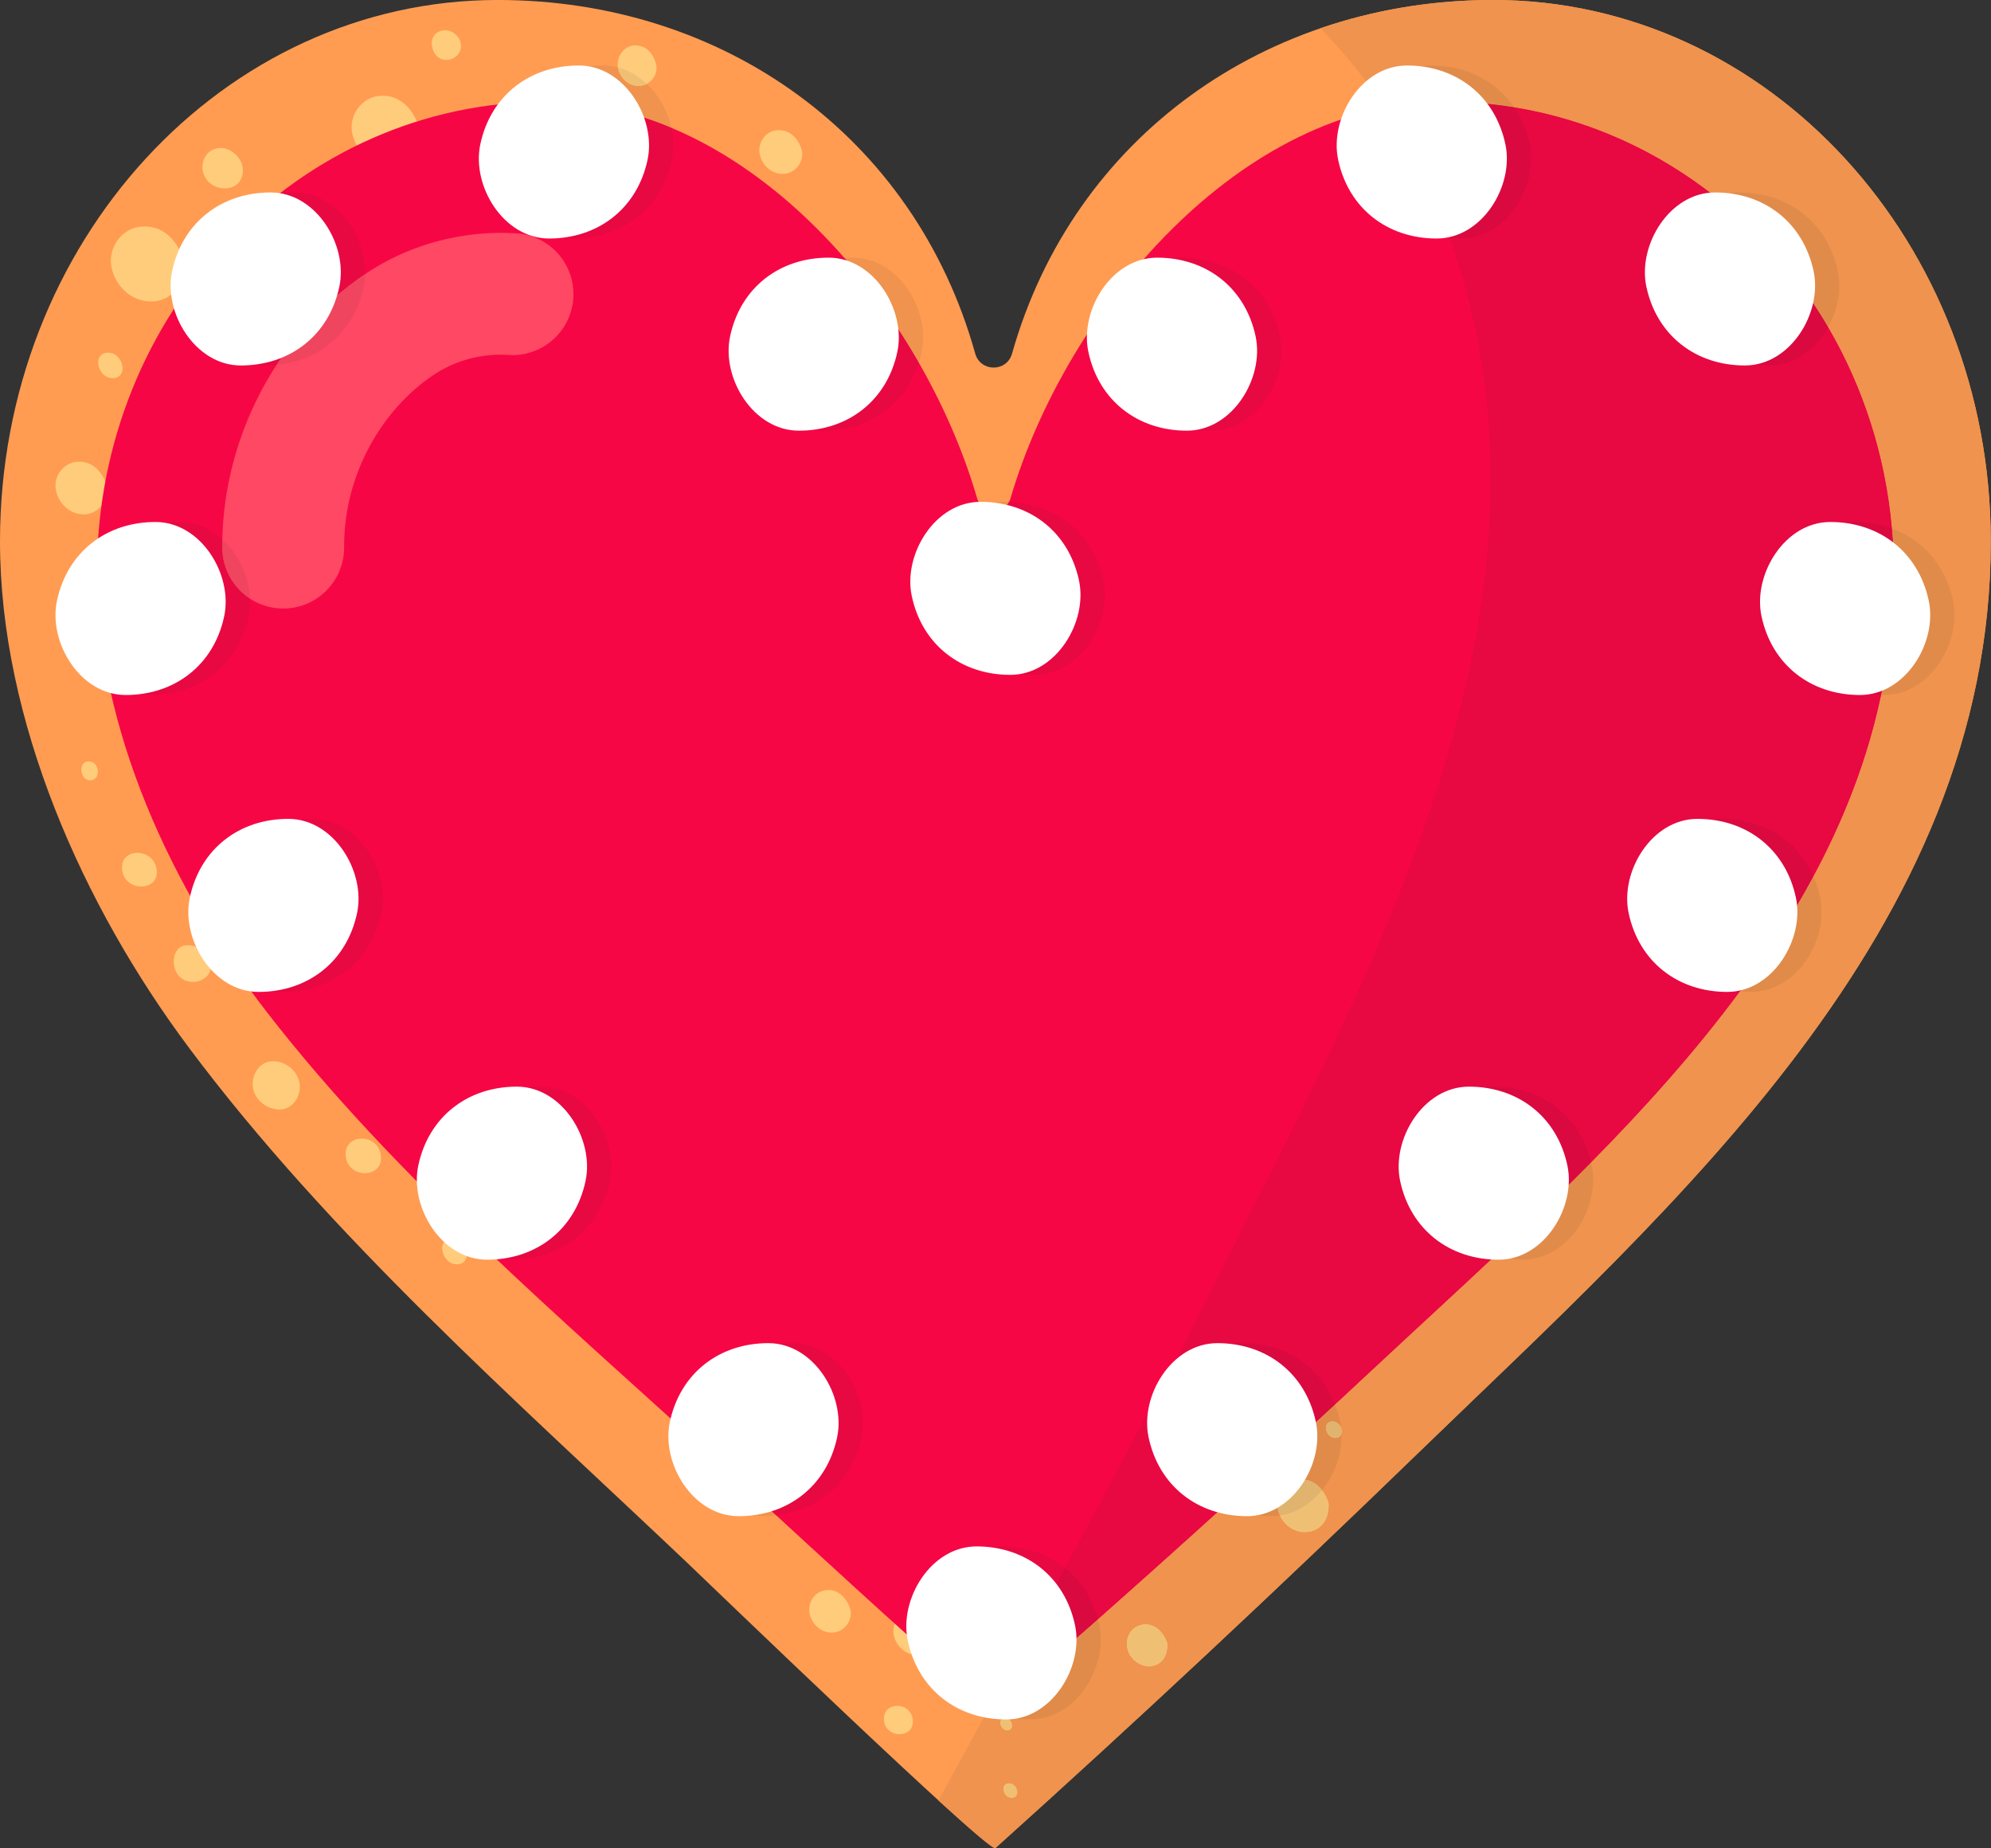 <?xml version="1.0" encoding="UTF-8"?><svg xmlns="http://www.w3.org/2000/svg" xmlns:xlink="http://www.w3.org/1999/xlink" height="326.4" preserveAspectRatio="xMidYMid meet" version="1.0" viewBox="0.0 0.0 351.7 326.4" width="351.7" zoomAndPan="magnify"><rect x="0.0" y="0.0" width="351.7" height="326.4" fill="#333333" stroke="none"/><defs><clipPath id="a"><path d="M 0 0 L 351.66 0 L 351.66 326.398 L 0 326.398 Z M 0 0"/></clipPath><clipPath id="b"><path d="M 175 0 L 351.66 0 L 351.66 326.398 L 175 326.398 Z M 175 0"/></clipPath><clipPath id="c"><path d="M 165 0 L 351.66 0 L 351.66 326.398 L 165 326.398 Z M 165 0"/></clipPath></defs><g><g clip-path="url(#a)"><path d="M 351.66 95.605 C 351.66 42.805 312.301 -0.004 263.746 -0.004 C 223.82 -0.004 189.621 24.086 178.773 62.449 C 177.844 65.746 173.188 65.738 172.266 62.438 C 161.547 24.078 127.84 -0.004 87.914 -0.004 C 39.359 -0.004 0 42.805 0 95.605 C 0 127.234 14.691 160.02 33.34 184.992 C 58.258 218.355 90.914 247.105 121.047 275.672 C 124.266 278.723 174.707 327.395 175.832 326.387 C 201.152 303.625 226.023 280.336 250.477 256.648 C 295.637 212.902 351.66 164.285 351.66 95.605" fill="#ff9c52"/></g><g><path d="M 141.633 26.504 C 141.031 24.504 139.547 22.801 137.25 22.996 C 135.191 23.172 133.816 25.199 134.188 27.188 C 134.57 29.219 136.453 30.895 138.574 30.695 C 140.598 30.504 142.062 28.508 141.633 26.504" fill="#ffcc7b"/></g><g><path d="M 115.852 11.156 C 115.402 9.656 114.469 8.344 112.805 8.066 C 110.758 7.723 109.184 9.332 109.113 11.305 C 109.043 13.203 110.656 15.043 112.555 15.18 C 114.695 15.336 116.453 13.242 115.852 11.156" fill="#ffcc7b"/></g><g><path d="M 93.203 15.672 C 91.07 15.672 91.789 18.973 93.773 18.973 C 95.906 18.973 95.184 15.672 93.203 15.672" fill="#ffcc7b"/></g><g><path d="M 73.98 22.473 C 73.008 19.246 70.52 16.488 66.82 16.953 C 63.723 17.348 61.574 20.523 62.219 23.559 C 62.902 26.789 65.73 29.367 69.148 29.102 C 72.348 28.852 74.648 25.59 73.98 22.473" fill="#ffcc7b"/></g><g><path d="M 81.152 6.902 C 79.398 3.969 75.211 5.484 76.508 8.855 C 77.797 12.203 82.621 10.234 81.152 6.902" fill="#ffcc7b"/></g><g><path d="M 32.473 46.035 C 31.438 42.598 28.891 39.695 24.949 40.02 C 21.445 40.305 19.004 43.812 19.695 47.215 C 20.398 50.652 23.375 53.391 26.98 53.246 C 30.566 53.102 33.219 49.539 32.473 46.035" fill="#ffcc7b"/></g><g><path d="M 42.898 29.895 C 42.801 27.824 40.723 25.961 38.652 26.156 C 36.465 26.359 35.312 28.578 35.91 30.559 C 37.035 34.277 43.102 34.281 42.898 29.895" fill="#ffcc7b"/></g><g><path d="M 31.477 71.242 C 30.793 67.219 24.414 67.406 25.09 71.832 C 25.703 75.867 32.227 75.652 31.477 71.242" fill="#ffcc7b"/></g><g><path d="M 19.105 62.289 C 16.199 62.289 17.184 66.785 19.879 66.785 C 22.781 66.785 21.801 62.289 19.105 62.289" fill="#ffcc7b"/></g><g><path d="M 18.848 85.773 C 18.141 83.434 16.477 81.457 13.805 81.543 C 11.238 81.625 9.387 84.105 9.879 86.602 C 10.332 88.895 12.293 90.789 14.684 90.844 C 17.32 90.902 19.398 88.363 18.848 85.773" fill="#ffcc7b"/></g><g><path d="M 36.871 169.301 C 36.055 167.758 34.926 166.977 33.172 166.953 C 30.379 166.84 29.945 170.961 31.859 172.621 C 34.23 174.676 38.559 172.492 36.871 169.301" fill="#ffcc7b"/></g><g><path d="M 56.641 170.723 C 56.168 167.926 53.484 165.902 50.66 166.102 C 48.016 166.285 46.426 169.18 46.812 171.629 C 47.246 174.379 49.863 176.324 52.602 176.258 C 55.32 176.188 57.07 173.246 56.641 170.723" fill="#ffcc7b"/></g><g><path d="M 52.91 191.309 C 52.516 188.977 50.246 187.234 47.875 187.441 C 45.672 187.637 44.363 190.012 44.68 192.066 C 45.035 194.363 47.242 196.012 49.531 195.945 C 51.805 195.879 53.273 193.43 52.91 191.309" fill="#ffcc7b"/></g><g><path d="M 67.254 203.859 C 66.598 200 60.449 200.164 61.109 204.426 C 61.715 208.297 67.973 208.109 67.254 203.859" fill="#ffcc7b"/></g><g><path d="M 27.629 153.312 C 26.828 149.543 20.887 149.73 21.609 153.867 C 22.281 157.703 28.5 157.387 27.629 153.312" fill="#ffcc7b"/></g><g><path d="M 15.949 134.496 C 13.645 134.109 14.02 138.035 16.07 137.801 C 17.848 137.602 17.586 134.773 15.949 134.496" fill="#ffcc7b"/></g><g><path d="M 79.906 218.707 C 76.953 218.707 77.949 223.281 80.695 223.281 C 83.648 223.281 82.652 218.707 79.906 218.707" fill="#ffcc7b"/></g><g><path d="M 150.215 284.258 C 149.605 282.23 147.844 280.309 145.48 280.914 C 143.398 281.449 142.465 283.688 143.195 285.637 C 143.758 287.125 145.137 288.266 146.762 288.34 C 148.926 288.438 150.672 286.398 150.215 284.258" fill="#ffcc7b"/></g><g><path d="M 165.367 288.047 C 164.762 286.039 163.266 284.32 160.953 284.52 C 158.883 284.695 157.5 286.738 157.875 288.742 C 158.258 290.781 160.152 292.473 162.289 292.27 C 164.324 292.078 165.801 290.066 165.367 288.047" fill="#ffcc7b"/></g><g><path d="M 161.211 303.547 C 160.719 300.379 155.664 300.52 156.172 304.012 C 156.637 307.184 161.75 307.039 161.211 303.547" fill="#ffcc7b"/></g><g><path d="M 177.555 303.434 C 176.16 303.434 176.629 305.594 177.926 305.594 C 179.32 305.594 178.852 303.434 177.555 303.434" fill="#ffcc7b"/></g><g><path d="M 178.254 314.965 C 176.613 314.965 177.168 317.508 178.691 317.508 C 180.332 317.508 179.777 314.965 178.254 314.965" fill="#ffcc7b"/></g><g><path d="M 206.211 290.266 C 205.562 288.109 203.539 286.172 201.117 287.117 C 199.23 287.852 198.602 290.109 199.371 291.867 C 200.039 293.379 201.715 294.469 203.375 294.258 C 205.453 293.988 206.301 292.168 206.211 290.266" fill="#ffcc7b"/></g><g><path d="M 234.699 265.516 C 234.016 263.25 232.273 261.125 229.645 261.312 C 227.266 261.48 225.637 263.512 225.68 265.848 C 225.727 268.395 228.008 270.703 230.586 270.582 C 233.547 270.449 234.82 268.16 234.699 265.516" fill="#ffcc7b"/></g><g><path d="M 235.367 251.035 C 233.48 251.035 234.117 253.957 235.867 253.957 C 237.758 253.957 237.117 251.035 235.367 251.035" fill="#ffcc7b"/></g><g><path d="M 334.539 101.113 C 334.539 55.191 299.012 17.965 255.184 17.965 C 219.145 17.965 188.277 54.688 178.488 88.051 C 177.648 90.918 173.445 90.91 172.613 88.043 C 162.938 54.684 132.516 17.965 96.477 17.965 C 52.652 17.965 17.125 55.191 17.125 101.113 C 17.125 128.625 30.383 157.137 47.219 178.855 C 69.711 207.871 99.184 232.879 126.383 257.723 C 129.285 260.375 174.816 302.707 175.832 301.828 C 198.684 282.031 221.137 261.777 243.207 241.18 C 283.969 203.133 334.539 160.848 334.539 101.113" fill="#f70645"/></g><g><path d="M 50.027 107.469 C 44.117 107.469 39.309 102.703 39.266 96.785 C 39.148 80.113 46.551 63.59 59.074 52.582 C 61.844 50.152 64.723 48.102 67.637 46.484 C 74.754 42.539 83.141 40.668 91.262 41.215 C 97.188 41.613 101.672 46.746 101.273 52.676 C 100.871 58.605 95.738 63.086 89.812 62.688 C 85.781 62.414 81.605 63.348 78.07 65.309 C 76.504 66.176 74.895 67.332 73.281 68.75 C 65.383 75.691 60.711 86.113 60.789 96.629 C 60.832 102.57 56.047 107.426 50.105 107.469 L 50.027 107.469" fill="#ff4863"/></g><g clip-path="url(#b)"><path d="M 175.781 326.398 C 175.773 326.398 175.766 326.398 175.754 326.398 C 175.766 326.398 175.773 326.398 175.781 326.398 C 175.789 326.398 175.797 326.398 175.801 326.398 C 175.797 326.398 175.789 326.398 175.781 326.398 M 175.754 326.398 C 175.754 326.398 175.754 326.398 175.75 326.398 C 175.754 326.398 175.754 326.398 175.754 326.398 M 175.75 326.398 C 175.75 326.398 175.746 326.398 175.746 326.398 C 175.746 326.398 175.75 326.398 175.75 326.398 M 175.746 326.398 C 175.746 326.395 175.742 326.395 175.742 326.395 C 175.742 326.395 175.746 326.395 175.746 326.398 M 175.742 326.395 C 175.742 326.395 175.738 326.395 175.738 326.395 C 175.738 326.395 175.742 326.395 175.742 326.395 M 175.828 326.387 C 175.828 326.387 175.828 326.387 175.832 326.387 C 201.152 303.625 226.023 280.336 250.477 256.648 C 295.637 212.902 351.66 164.285 351.66 95.605 C 351.66 164.285 295.637 212.902 250.477 256.648 C 226.023 280.336 201.152 303.625 175.832 326.387 C 175.828 326.387 175.828 326.387 175.828 326.387 M 263.059 0 C 263.059 0 263.062 0 263.066 0 C 263.062 0 263.059 0 263.059 0 M 263.117 0 C 263.121 0 263.125 0 263.133 0 C 263.125 0 263.121 0 263.117 0 M 263.176 0 C 263.184 0 263.188 0 263.195 0 C 263.191 0 263.184 0 263.176 0 M 263.238 0 C 263.246 0 263.25 0 263.258 0 C 263.25 0 263.246 0 263.238 0 M 263.301 0 C 263.305 0 263.312 0 263.32 0 C 263.312 0 263.305 0 263.301 0 M 263.359 0 C 263.367 0 263.375 0 263.383 0 C 263.371 0 263.367 0 263.359 0 M 263.422 -0.004 C 263.43 -0.004 263.434 -0.004 263.441 -0.004 C 263.434 -0.004 263.43 -0.004 263.422 -0.004 M 263.48 -0.004 C 263.488 -0.004 263.496 -0.004 263.504 -0.004 C 263.496 -0.004 263.488 -0.004 263.48 -0.004 M 263.543 -0.004 C 263.551 -0.004 263.559 -0.004 263.566 -0.004 C 263.559 -0.004 263.551 -0.004 263.543 -0.004 M 263.605 -0.004 C 263.613 -0.004 263.617 -0.004 263.625 -0.004 C 263.617 -0.004 263.613 -0.004 263.605 -0.004 M 263.672 -0.004 C 263.676 -0.004 263.68 -0.004 263.688 -0.004 C 263.68 -0.004 263.68 -0.004 263.672 -0.004" fill="#efefef"/></g><g clip-path="url(#c)"><path d="M 175.781 326.398 C 175.773 326.398 175.766 326.398 175.754 326.398 C 175.754 326.398 175.754 326.398 175.75 326.398 C 175.75 326.398 175.746 326.398 175.746 326.398 C 175.746 326.395 175.742 326.395 175.742 326.395 C 175.742 326.395 175.738 326.395 175.738 326.395 C 175.051 326.254 171.172 322.895 165.773 317.977 C 168.59 312.828 171.496 307.512 174.43 302.129 C 176.727 303.141 179.305 303.676 182.062 303.676 C 190.121 303.676 195.762 294.367 194.203 287.031 C 194.129 286.672 194.043 286.316 193.949 285.969 C 201.445 279.332 208.902 272.652 216.316 265.926 C 218.77 267.133 221.582 267.773 224.602 267.773 C 225.109 267.773 225.609 267.738 226.098 267.668 C 226.852 269.332 228.531 270.586 230.398 270.586 C 230.461 270.586 230.523 270.586 230.586 270.582 C 233.547 270.449 234.82 268.16 234.699 265.516 C 234.449 264.691 234.059 263.883 233.539 263.199 C 235.836 260.375 237.148 256.629 236.992 253.094 C 237.039 252.844 237.016 252.559 236.93 252.285 C 236.887 251.898 236.824 251.512 236.746 251.133 C 236.516 250.047 236.207 249.02 235.82 248.043 C 238.289 245.762 240.75 243.473 243.207 241.18 C 249.969 234.867 256.996 228.445 264.02 221.84 C 265.602 222.258 267.281 222.477 269.035 222.477 C 277.098 222.477 282.734 213.168 281.18 205.832 C 281.141 205.648 281.098 205.469 281.055 205.289 C 290.504 195.703 299.508 185.688 307.344 175.082 C 308.016 175.148 308.703 175.184 309.398 175.184 C 317.461 175.184 323.102 165.875 321.543 158.539 C 321.258 157.195 320.852 155.93 320.332 154.758 C 325.75 144.664 329.906 134.023 332.281 122.738 C 332.477 122.746 332.672 122.746 332.867 122.746 C 340.93 122.746 346.57 113.441 345.012 106.105 C 343.676 99.805 339.637 95.293 334.191 93.312 C 333.047 80.391 329.074 68.324 322.938 57.805 C 324.645 54.766 325.359 51.145 324.672 47.902 C 322.84 39.262 315.918 33.988 307.27 33.988 C 305.801 33.988 304.406 34.297 303.129 34.848 C 292.906 26.715 280.742 21.121 267.496 18.957 C 264.309 14.262 259.008 11.566 252.824 11.566 C 248.84 11.566 245.441 13.844 243.219 17.031 C 240.18 12.715 236.844 8.691 233.254 4.988 C 242.578 1.797 252.617 0.074 263.059 0 C 263.059 0 263.062 0 263.066 0 C 263.082 0 263.102 0 263.117 0 C 263.121 0 263.125 0 263.133 0 C 263.145 0 263.16 0 263.176 0 C 263.184 0 263.191 0 263.195 0 C 263.211 0 263.223 0 263.238 0 C 263.246 0 263.25 0 263.258 0 C 263.27 0 263.285 0 263.301 0 C 263.305 0 263.312 0 263.32 0 C 263.332 0 263.348 0 263.359 0 C 263.367 0 263.371 0 263.383 0 C 263.395 -0.004 263.406 -0.004 263.422 -0.004 C 263.43 -0.004 263.434 -0.004 263.441 -0.004 C 263.457 -0.004 263.469 -0.004 263.48 -0.004 C 263.488 -0.004 263.496 -0.004 263.504 -0.004 C 263.516 -0.004 263.527 -0.004 263.543 -0.004 C 263.551 -0.004 263.559 -0.004 263.566 -0.004 C 263.578 -0.004 263.594 -0.004 263.605 -0.004 C 263.613 -0.004 263.617 -0.004 263.625 -0.004 C 263.641 -0.004 263.656 -0.004 263.672 -0.004 C 263.68 -0.004 263.68 -0.004 263.688 -0.004 C 263.707 -0.004 263.727 -0.004 263.746 -0.004 C 312.301 -0.004 351.66 42.805 351.66 95.605 C 351.66 164.285 295.637 212.902 250.477 256.648 C 226.023 280.336 201.152 303.625 175.832 326.387 C 175.828 326.387 175.828 326.387 175.828 326.387 C 175.82 326.395 175.812 326.398 175.801 326.398 C 175.797 326.398 175.789 326.398 175.781 326.398 M 178.254 314.965 C 176.613 314.965 177.168 317.508 178.691 317.508 C 180.332 317.508 179.777 314.965 178.254 314.965 M 177.555 303.434 C 176.16 303.434 176.629 305.594 177.926 305.594 C 179.32 305.594 178.852 303.434 177.555 303.434 M 202.371 286.871 C 201.969 286.871 201.551 286.949 201.117 287.117 C 199.23 287.852 198.602 290.109 199.371 291.867 C 199.98 293.254 201.438 294.281 202.957 294.281 C 203.098 294.281 203.234 294.273 203.375 294.258 C 205.453 293.988 206.301 292.168 206.211 290.266 C 205.68 288.496 204.219 286.871 202.371 286.871" fill="#ef934e"/></g><g><path d="M 177.926 305.594 C 176.629 305.594 176.16 303.434 177.555 303.434 C 178.852 303.434 179.32 305.594 177.926 305.594" fill="#efc074"/></g><g><path d="M 178.691 317.508 C 177.168 317.508 176.613 314.965 178.254 314.965 C 179.777 314.965 180.332 317.508 178.691 317.508" fill="#efc074"/></g><g><path d="M 202.957 294.281 C 201.438 294.281 199.98 293.254 199.371 291.867 C 198.602 290.109 199.23 287.852 201.117 287.117 C 201.551 286.949 201.969 286.871 202.371 286.871 C 204.219 286.871 205.68 288.496 206.211 290.266 C 206.301 292.168 205.453 293.988 203.375 294.258 C 203.234 294.273 203.098 294.281 202.957 294.281" fill="#efc074"/></g><g><path d="M 230.398 270.586 C 228.531 270.586 226.852 269.332 226.098 267.668 C 229.07 267.234 231.641 265.531 233.539 263.199 C 234.059 263.883 234.449 264.691 234.699 265.516 C 234.82 268.16 233.547 270.449 230.586 270.582 C 230.523 270.586 230.461 270.586 230.398 270.586" fill="#efc074"/></g><g><path d="M 236.992 253.094 C 236.98 252.824 236.961 252.555 236.93 252.285 C 237.016 252.559 237.039 252.844 236.992 253.094" fill="#efc074"/></g><g><path d="M 193.949 285.969 C 192.926 282.168 190.879 279.082 188.129 276.887 C 198.453 257.758 207.977 239.824 214.004 227.789 C 242.148 171.562 278.93 107.148 256.207 42.34 C 256.172 42.234 256.137 42.133 256.098 42.031 C 256.75 42.094 257.41 42.125 258.082 42.125 C 266.145 42.125 271.781 32.82 270.227 25.484 C 269.703 23.02 268.77 20.828 267.496 18.957 C 280.742 21.121 292.906 26.715 303.129 34.848 C 297.391 37.32 293.855 44.633 295.129 50.629 C 296.961 59.273 303.879 64.547 312.531 64.547 C 317.031 64.547 320.777 61.645 322.938 57.805 C 329.074 68.324 333.047 80.391 334.191 93.312 C 332.172 92.574 329.953 92.188 327.609 92.188 C 319.551 92.188 313.91 101.492 315.465 108.832 C 317.258 117.277 323.906 122.508 332.281 122.738 C 329.906 134.023 325.75 144.664 320.332 154.758 C 317.516 148.383 311.445 144.621 304.141 144.621 C 296.078 144.621 290.441 153.93 291.996 161.266 C 293.684 169.211 299.668 174.309 307.344 175.082 C 299.508 185.688 290.504 195.703 281.055 205.289 C 279.051 196.969 272.242 191.914 263.777 191.914 C 255.715 191.914 250.074 201.223 251.633 208.559 C 253.094 215.449 257.789 220.199 264.02 221.84 C 256.996 228.445 249.969 234.867 243.207 241.18 C 240.75 243.473 238.289 245.762 235.82 248.043 C 233.148 241.25 226.906 237.215 219.344 237.215 C 211.281 237.215 205.645 246.523 207.199 253.859 C 208.395 259.484 211.738 263.68 216.316 265.926 C 208.902 272.652 201.445 279.332 193.949 285.969" fill="#e80842"/></g><g><path d="M 174.43 302.129 C 170.746 300.512 167.797 297.676 166.023 293.871 C 170.113 297.48 173.34 300.223 174.871 301.32 C 174.723 301.59 174.578 301.859 174.43 302.129" fill="#ef934e"/></g><g><path d="M 174.871 301.32 C 173.34 300.223 170.113 297.48 166.023 293.871 C 165.434 292.605 164.973 291.23 164.66 289.758 C 163.102 282.422 168.742 273.113 176.805 273.113 C 181.16 273.113 185.078 274.453 188.129 276.887 C 183.785 284.934 179.297 293.199 174.871 301.32" fill="#e80842"/></g><g><path d="M 182.062 303.676 C 179.305 303.676 176.727 303.141 174.43 302.129 C 174.578 301.859 174.723 301.59 174.871 301.32 C 175.348 301.66 175.66 301.84 175.785 301.84 C 175.805 301.844 175.82 301.836 175.832 301.828 C 181.898 296.57 187.938 291.285 193.949 285.969 C 194.043 286.316 194.129 286.672 194.203 287.031 C 195.762 294.367 190.121 303.676 182.062 303.676" fill="#e08b4a"/></g><g><path d="M 175.785 301.84 C 175.66 301.84 175.348 301.66 174.871 301.32 C 179.297 293.199 183.785 284.934 188.129 276.887 C 190.879 279.082 192.926 282.168 193.949 285.969 C 187.938 291.285 181.898 296.57 175.832 301.828 C 175.82 301.836 175.805 301.844 175.785 301.84" fill="#da093f"/></g><g><path d="M 224.602 267.773 C 221.582 267.773 218.77 267.133 216.316 265.926 C 222.852 260 229.352 254.035 235.82 248.043 C 236.207 249.02 236.516 250.047 236.746 251.133 C 236.824 251.512 236.887 251.898 236.93 252.285 C 236.723 251.633 236.16 251.035 235.367 251.035 C 233.48 251.035 234.117 253.957 235.867 253.957 C 236.547 253.957 236.902 253.578 236.992 253.094 C 237.148 256.629 235.836 260.375 233.539 263.199 C 232.688 262.086 231.484 261.301 229.965 261.301 C 229.859 261.301 229.754 261.305 229.645 261.312 C 227.266 261.48 225.637 263.512 225.68 265.848 C 225.691 266.48 225.84 267.098 226.098 267.668 C 225.609 267.738 225.109 267.773 224.602 267.773" fill="#e08b4a"/></g><g><path d="M 226.098 267.668 C 225.84 267.098 225.691 266.48 225.68 265.848 C 225.637 263.512 227.266 261.48 229.645 261.312 C 229.754 261.305 229.859 261.301 229.965 261.301 C 231.484 261.301 232.688 262.086 233.539 263.199 C 231.641 265.531 229.07 267.234 226.098 267.668" fill="#e0b46e"/></g><g><path d="M 235.867 253.957 C 234.117 253.957 233.48 251.035 235.367 251.035 C 236.16 251.035 236.723 251.633 236.93 252.285 C 236.961 252.555 236.98 252.824 236.992 253.094 C 236.902 253.578 236.547 253.957 235.867 253.957" fill="#e0b46e"/></g><g><path d="M 216.316 265.926 C 211.738 263.68 208.395 259.484 207.199 253.859 C 205.645 246.523 211.281 237.215 219.344 237.215 C 226.906 237.215 233.148 241.25 235.82 248.043 C 229.352 254.035 222.852 260 216.316 265.926" fill="#da093f"/></g><g><path d="M 269.035 222.477 C 267.281 222.477 265.602 222.258 264.02 221.84 C 269.75 216.453 275.48 210.945 281.055 205.289 C 281.098 205.469 281.141 205.648 281.18 205.832 C 282.734 213.168 277.098 222.477 269.035 222.477" fill="#e08b4a"/></g><g><path d="M 264.02 221.84 C 257.789 220.199 253.094 215.449 251.633 208.559 C 250.074 201.223 255.715 191.914 263.777 191.914 C 272.242 191.914 279.051 196.969 281.055 205.289 C 275.48 210.945 269.75 216.453 264.02 221.84" fill="#da093f"/></g><g><path d="M 309.398 175.184 C 308.703 175.184 308.016 175.148 307.344 175.082 C 312.176 168.543 316.559 161.781 320.332 154.758 C 320.852 155.93 321.258 157.195 321.543 158.539 C 323.102 165.875 317.461 175.184 309.398 175.184" fill="#e08b4a"/></g><g><path d="M 307.344 175.082 C 299.668 174.309 293.684 169.211 291.996 161.266 C 290.441 153.93 296.078 144.621 304.141 144.621 C 311.445 144.621 317.516 148.383 320.332 154.758 C 316.559 161.781 312.176 168.543 307.344 175.082" fill="#da093f"/></g><g><path d="M 332.867 122.746 C 332.672 122.746 332.477 122.746 332.281 122.738 C 333.746 115.785 334.539 108.59 334.539 101.113 C 334.539 98.484 334.422 95.883 334.191 93.312 C 339.637 95.293 343.676 99.805 345.012 106.105 C 346.57 113.441 340.93 122.746 332.867 122.746" fill="#e08b4a"/></g><g><path d="M 332.281 122.738 C 323.906 122.508 317.258 117.277 315.465 108.832 C 313.91 101.492 319.551 92.188 327.609 92.188 C 329.953 92.188 332.172 92.574 334.191 93.312 C 334.422 95.883 334.539 98.484 334.539 101.113 C 334.539 108.59 333.746 115.785 332.281 122.738" fill="#da093f"/></g><g><path d="M 322.938 57.805 C 317.75 48.914 311.016 41.125 303.129 34.848 C 304.406 34.297 305.801 33.988 307.27 33.988 C 315.918 33.988 322.84 39.262 324.672 47.902 C 325.359 51.145 324.645 54.766 322.938 57.805" fill="#e08b4a"/></g><g><path d="M 312.531 64.547 C 303.879 64.547 296.961 59.273 295.129 50.629 C 293.855 44.633 297.391 37.32 303.129 34.848 C 311.016 41.125 317.75 48.914 322.938 57.805 C 320.777 61.645 317.031 64.547 312.531 64.547" fill="#da093f"/></g><g><path d="M 241.742 19.656 C 242.148 18.734 242.645 17.855 243.219 17.031 C 243.68 17.688 244.133 18.348 244.582 19.016 C 243.633 19.207 242.684 19.422 241.742 19.656" fill="#ef934e"/></g><g><path d="M 256.098 42.031 C 248.391 41.285 242.371 36.184 240.68 28.211 C 240.094 25.438 240.531 22.383 241.742 19.656 C 242.684 19.422 243.633 19.207 244.582 19.016 C 249.246 25.988 253.148 33.691 256.098 42.031" fill="#e80842"/></g><g><path d="M 244.582 19.016 C 244.133 18.348 243.68 17.688 243.219 17.031 C 245.441 13.844 248.84 11.566 252.824 11.566 C 259.008 11.566 264.309 14.262 267.496 18.957 C 263.484 18.301 259.375 17.965 255.184 17.965 C 251.594 17.965 248.055 18.328 244.582 19.016" fill="#e08b4a"/></g><g><path d="M 258.082 42.125 C 257.41 42.125 256.75 42.094 256.098 42.031 C 253.148 33.691 249.246 25.988 244.582 19.016 C 248.055 18.328 251.594 17.965 255.184 17.965 C 259.375 17.965 263.484 18.301 267.496 18.957 C 268.77 20.828 269.703 23.02 270.227 25.484 C 271.781 32.82 266.145 42.125 258.082 42.125" fill="#da093f"/></g><g><path d="M 213.965 76.062 C 205.312 76.062 198.395 70.789 196.562 62.145 C 195.004 54.809 200.645 45.504 208.703 45.504 C 217.355 45.504 224.273 50.773 226.105 59.418 C 227.664 66.754 222.023 76.062 213.965 76.062" fill="#e80842"/></g><g><path d="M 175.551 90.199 C 174.805 90.199 174.055 89.945 173.48 89.438 C 174.73 88.918 176.082 88.629 177.508 88.629 C 177.758 88.629 178.004 88.633 178.246 88.641 C 177.695 89.68 176.621 90.199 175.551 90.199" fill="#ef934e"/></g><g><path d="M 182.766 119.188 C 174.117 119.188 167.199 113.914 165.363 105.27 C 164.082 99.23 167.676 91.859 173.48 89.438 C 174.055 89.945 174.805 90.199 175.551 90.199 C 176.621 90.199 177.695 89.68 178.246 88.641 C 186.551 88.934 193.129 94.148 194.91 102.543 C 196.469 109.879 190.828 119.188 182.766 119.188" fill="#e80842"/></g><g><path d="M 134.773 267.773 C 127.766 267.773 122.586 260.738 122.379 254.078 C 123.719 255.293 125.055 256.508 126.383 257.723 C 127.203 258.477 131.445 262.406 137.125 267.641 C 136.359 267.73 135.574 267.773 134.773 267.773" fill="#ef934e"/></g><g><path d="M 137.125 267.641 C 131.445 262.406 127.203 258.477 126.383 257.723 C 125.055 256.508 123.719 255.293 122.379 254.078 C 122.348 253.082 122.43 252.09 122.633 251.133 C 124.465 242.488 131.383 237.215 140.031 237.215 C 148.094 237.215 153.734 246.523 152.176 253.859 C 150.512 261.703 144.66 266.77 137.125 267.641" fill="#e80842"/></g><g><path d="M 87.312 222.023 C 83.629 220.898 80.715 217.809 79.164 214.168 C 81.852 216.809 84.57 219.426 87.312 222.023" fill="#ef934e"/></g><g><path d="M 90.34 222.477 C 89.285 222.477 88.273 222.316 87.312 222.023 C 84.57 219.426 81.852 216.809 79.164 214.168 C 78.027 211.496 77.625 208.531 78.199 205.832 C 80.031 197.188 86.953 191.914 95.602 191.914 C 103.66 191.914 109.301 201.223 107.742 208.559 C 105.91 217.199 98.992 222.477 90.34 222.477" fill="#e80842"/></g><g><path d="M 41.855 171.523 C 40.613 170.242 39.602 168.703 38.875 167.051 C 39.848 168.562 40.84 170.055 41.855 171.523" fill="#ef934e"/></g><g><path d="M 49.977 175.184 C 46.793 175.184 43.988 173.73 41.855 171.523 C 40.84 170.055 39.848 168.562 38.875 167.051 C 37.68 164.332 37.246 161.297 37.832 158.539 C 39.668 149.895 46.586 144.621 55.234 144.621 C 63.297 144.621 68.934 153.93 67.379 161.266 C 65.543 169.91 58.625 175.184 49.977 175.184" fill="#e80842"/></g><g><path d="M 19.02 119.703 C 15.34 116.355 13.363 110.824 14.363 106.105 C 14.895 103.613 15.844 101.398 17.141 99.516 C 17.129 100.047 17.125 100.578 17.125 101.113 C 17.125 107.289 17.793 113.516 19.02 119.703" fill="#ef934e"/></g><g><path d="M 26.508 122.746 C 23.633 122.746 21.062 121.562 19.02 119.703 C 17.793 113.516 17.125 107.289 17.125 101.113 C 17.125 100.578 17.129 100.047 17.141 99.516 C 20.332 94.859 25.613 92.188 31.766 92.188 C 34.656 92.188 37.23 93.383 39.277 95.254 C 39.266 95.762 39.266 96.273 39.266 96.785 C 39.293 100.535 41.234 103.82 44.156 105.727 C 44.203 106.777 44.125 107.824 43.91 108.832 C 42.078 117.477 35.156 122.746 26.508 122.746" fill="#e80842"/></g><g><path d="M 44.156 105.727 C 41.234 103.82 39.293 100.535 39.266 96.785 C 39.266 96.273 39.266 95.762 39.277 95.254 C 42.16 97.887 43.992 101.859 44.156 105.727" fill="#ef455e"/></g><g><path d="M 34.508 49.176 C 34.551 48.746 34.613 48.32 34.703 47.902 C 36.344 40.18 42.043 35.145 49.41 34.164 C 43.844 38.469 38.828 43.52 34.508 49.176" fill="#ef934e"/></g><g><path d="M 46.848 64.547 C 39.246 64.547 33.797 56.27 34.508 49.176 C 38.828 43.52 43.844 38.469 49.41 34.164 C 50.285 34.047 51.188 33.988 52.105 33.988 C 59.367 33.988 64.664 41.535 64.504 48.395 C 62.664 49.629 60.848 51.027 59.074 52.582 C 55.133 56.047 51.699 60.059 48.844 64.449 C 48.191 64.516 47.523 64.547 46.848 64.547" fill="#e80842"/></g><g><path d="M 48.844 64.449 C 51.699 60.059 55.133 56.047 59.074 52.582 C 60.848 51.027 62.664 49.629 64.504 48.395 C 64.488 49.152 64.406 49.902 64.25 50.629 C 62.559 58.598 56.547 63.699 48.844 64.449" fill="#ef455e"/></g><g><path d="M 118.602 22.578 C 111.582 19.629 104.156 17.965 96.477 17.965 C 96 17.965 95.523 17.969 95.043 17.977 C 95.152 17.352 94.879 16.574 94.336 16.102 C 97.496 13.188 101.758 11.566 106.551 11.566 C 107.449 11.566 108.312 11.68 109.145 11.895 C 109.383 13.566 110.855 15.059 112.555 15.18 C 112.633 15.184 112.707 15.188 112.777 15.188 C 113.312 15.188 113.812 15.051 114.258 14.812 C 116.41 16.855 117.949 19.656 118.602 22.578" fill="#ef934e"/></g><g><path d="M 112.777 15.188 C 112.707 15.188 112.633 15.184 112.555 15.18 C 110.855 15.059 109.383 13.566 109.145 11.895 C 111.074 12.395 112.805 13.43 114.258 14.812 C 113.812 15.051 113.312 15.188 112.777 15.188" fill="#efc074"/></g><g><path d="M 92.531 18.062 C 93.082 17.355 93.688 16.703 94.336 16.102 C 94.879 16.574 95.152 17.352 95.043 17.977 C 94.203 17.992 93.367 18.02 92.531 18.062" fill="#efc074"/></g><g><path d="M 101.293 42.125 C 93.234 42.125 87.594 32.82 89.148 25.484 C 89.758 22.617 90.926 20.121 92.531 18.062 C 93.367 18.02 94.203 17.992 95.043 17.977 C 95.523 17.969 96 17.965 96.477 17.965 C 104.156 17.965 111.582 19.629 118.602 22.578 C 119.027 24.461 119.082 26.395 118.695 28.211 C 116.863 36.855 109.941 42.125 101.293 42.125" fill="#e80842"/></g><g><path d="M 162.309 64.066 C 158.566 57.543 154.141 51.266 149.156 45.559 C 149.656 45.52 150.16 45.504 150.672 45.504 C 158.734 45.504 164.371 54.809 162.816 62.145 C 162.676 62.805 162.508 63.445 162.309 64.066" fill="#ef934e"/></g><g><path d="M 145.414 76.062 C 137.352 76.062 131.715 66.754 133.27 59.418 C 134.996 51.285 141.223 46.137 149.156 45.559 C 154.141 51.266 158.566 57.543 162.309 64.066 C 159.914 71.562 153.402 76.062 145.414 76.062" fill="#e80842"/></g><g><path d="M 189.898 287.031 C 188.066 278.391 181.145 273.113 172.496 273.113 C 164.438 273.113 158.797 282.422 160.352 289.758 C 162.188 298.402 169.105 303.676 177.758 303.676 C 185.816 303.676 191.457 294.367 189.898 287.031" fill="#fff"/></g><g><path d="M 232.441 251.133 C 230.605 242.488 223.688 237.215 215.035 237.215 C 206.977 237.215 201.336 246.523 202.895 253.859 C 204.727 262.504 211.648 267.773 220.297 267.773 C 228.355 267.773 233.996 258.469 232.441 251.133" fill="#fff"/></g><g><path d="M 276.871 205.832 C 275.039 197.188 268.117 191.914 259.473 191.914 C 251.41 191.914 245.77 201.223 247.324 208.559 C 249.16 217.199 256.078 222.477 264.73 222.477 C 272.789 222.477 278.43 213.168 276.871 205.832" fill="#fff"/></g><g><path d="M 317.238 158.539 C 315.402 149.895 308.484 144.621 299.836 144.621 C 291.773 144.621 286.137 153.93 287.691 161.266 C 289.527 169.91 296.445 175.184 305.094 175.184 C 313.156 175.184 318.797 165.875 317.238 158.539" fill="#fff"/></g><g><path d="M 340.707 106.105 C 338.871 97.461 331.953 92.188 323.305 92.188 C 315.242 92.188 309.605 101.492 311.16 108.832 C 312.992 117.477 319.914 122.746 328.562 122.746 C 336.621 122.746 342.262 113.441 340.707 106.105" fill="#fff"/></g><g><path d="M 320.367 47.902 C 318.531 39.262 311.613 33.988 302.965 33.988 C 294.902 33.988 289.266 43.293 290.82 50.629 C 292.656 59.273 299.574 64.547 308.223 64.547 C 316.285 64.547 321.926 55.238 320.367 47.902" fill="#fff"/></g><g><path d="M 265.922 25.484 C 264.086 16.84 257.168 11.566 248.52 11.566 C 240.457 11.566 234.82 20.871 236.375 28.211 C 238.211 36.855 245.129 42.125 253.777 42.125 C 261.84 42.125 267.477 32.82 265.922 25.484" fill="#fff"/></g><g><path d="M 221.801 59.418 C 219.969 50.773 213.047 45.504 204.398 45.504 C 196.336 45.504 190.695 54.809 192.254 62.145 C 194.09 70.789 201.008 76.062 209.656 76.062 C 217.719 76.062 223.359 66.754 221.801 59.418" fill="#fff"/></g><g><path d="M 190.605 102.543 C 188.77 93.898 181.852 88.629 173.203 88.629 C 165.141 88.629 159.504 97.934 161.059 105.27 C 162.891 113.914 169.812 119.188 178.461 119.188 C 186.523 119.188 192.16 109.879 190.605 102.543" fill="#fff"/></g><g><path d="M 118.324 251.133 C 120.16 242.488 127.078 237.215 135.727 237.215 C 143.789 237.215 149.43 246.523 147.871 253.859 C 146.035 262.504 139.117 267.773 130.469 267.773 C 122.406 267.773 116.77 258.469 118.324 251.133" fill="#fff"/></g><g><path d="M 73.891 205.832 C 75.727 197.188 82.645 191.914 91.293 191.914 C 99.355 191.914 104.996 201.223 103.438 208.559 C 101.605 217.199 94.684 222.477 86.035 222.477 C 77.973 222.477 72.336 213.168 73.891 205.832" fill="#fff"/></g><g><path d="M 33.527 158.539 C 35.359 149.895 42.281 144.621 50.93 144.621 C 58.988 144.621 64.629 153.93 63.074 161.266 C 61.238 169.91 54.32 175.184 45.672 175.184 C 37.609 175.184 31.969 165.875 33.527 158.539" fill="#fff"/></g><g><path d="M 10.059 106.105 C 11.895 97.461 18.812 92.188 27.461 92.188 C 35.523 92.188 41.16 101.492 39.605 108.832 C 37.77 117.477 30.852 122.746 22.203 122.746 C 14.141 122.746 8.504 113.441 10.059 106.105" fill="#fff"/></g><g><path d="M 30.398 47.902 C 32.23 39.262 39.152 33.988 47.801 33.988 C 55.859 33.988 61.5 43.293 59.945 50.629 C 58.109 59.273 51.191 64.547 42.543 64.547 C 34.48 64.547 28.84 55.238 30.398 47.902" fill="#fff"/></g><g><path d="M 84.844 25.484 C 86.676 16.84 93.598 11.566 102.246 11.566 C 110.309 11.566 115.945 20.871 114.391 28.211 C 112.555 36.855 105.637 42.125 96.988 42.125 C 88.926 42.125 83.285 32.82 84.844 25.484" fill="#fff"/></g><g><path d="M 128.965 59.418 C 130.797 50.773 137.719 45.504 146.367 45.504 C 154.426 45.504 160.066 54.809 158.512 62.145 C 156.676 70.789 149.758 76.062 141.109 76.062 C 133.047 76.062 127.406 66.754 128.965 59.418" fill="#fff"/></g></g></svg>